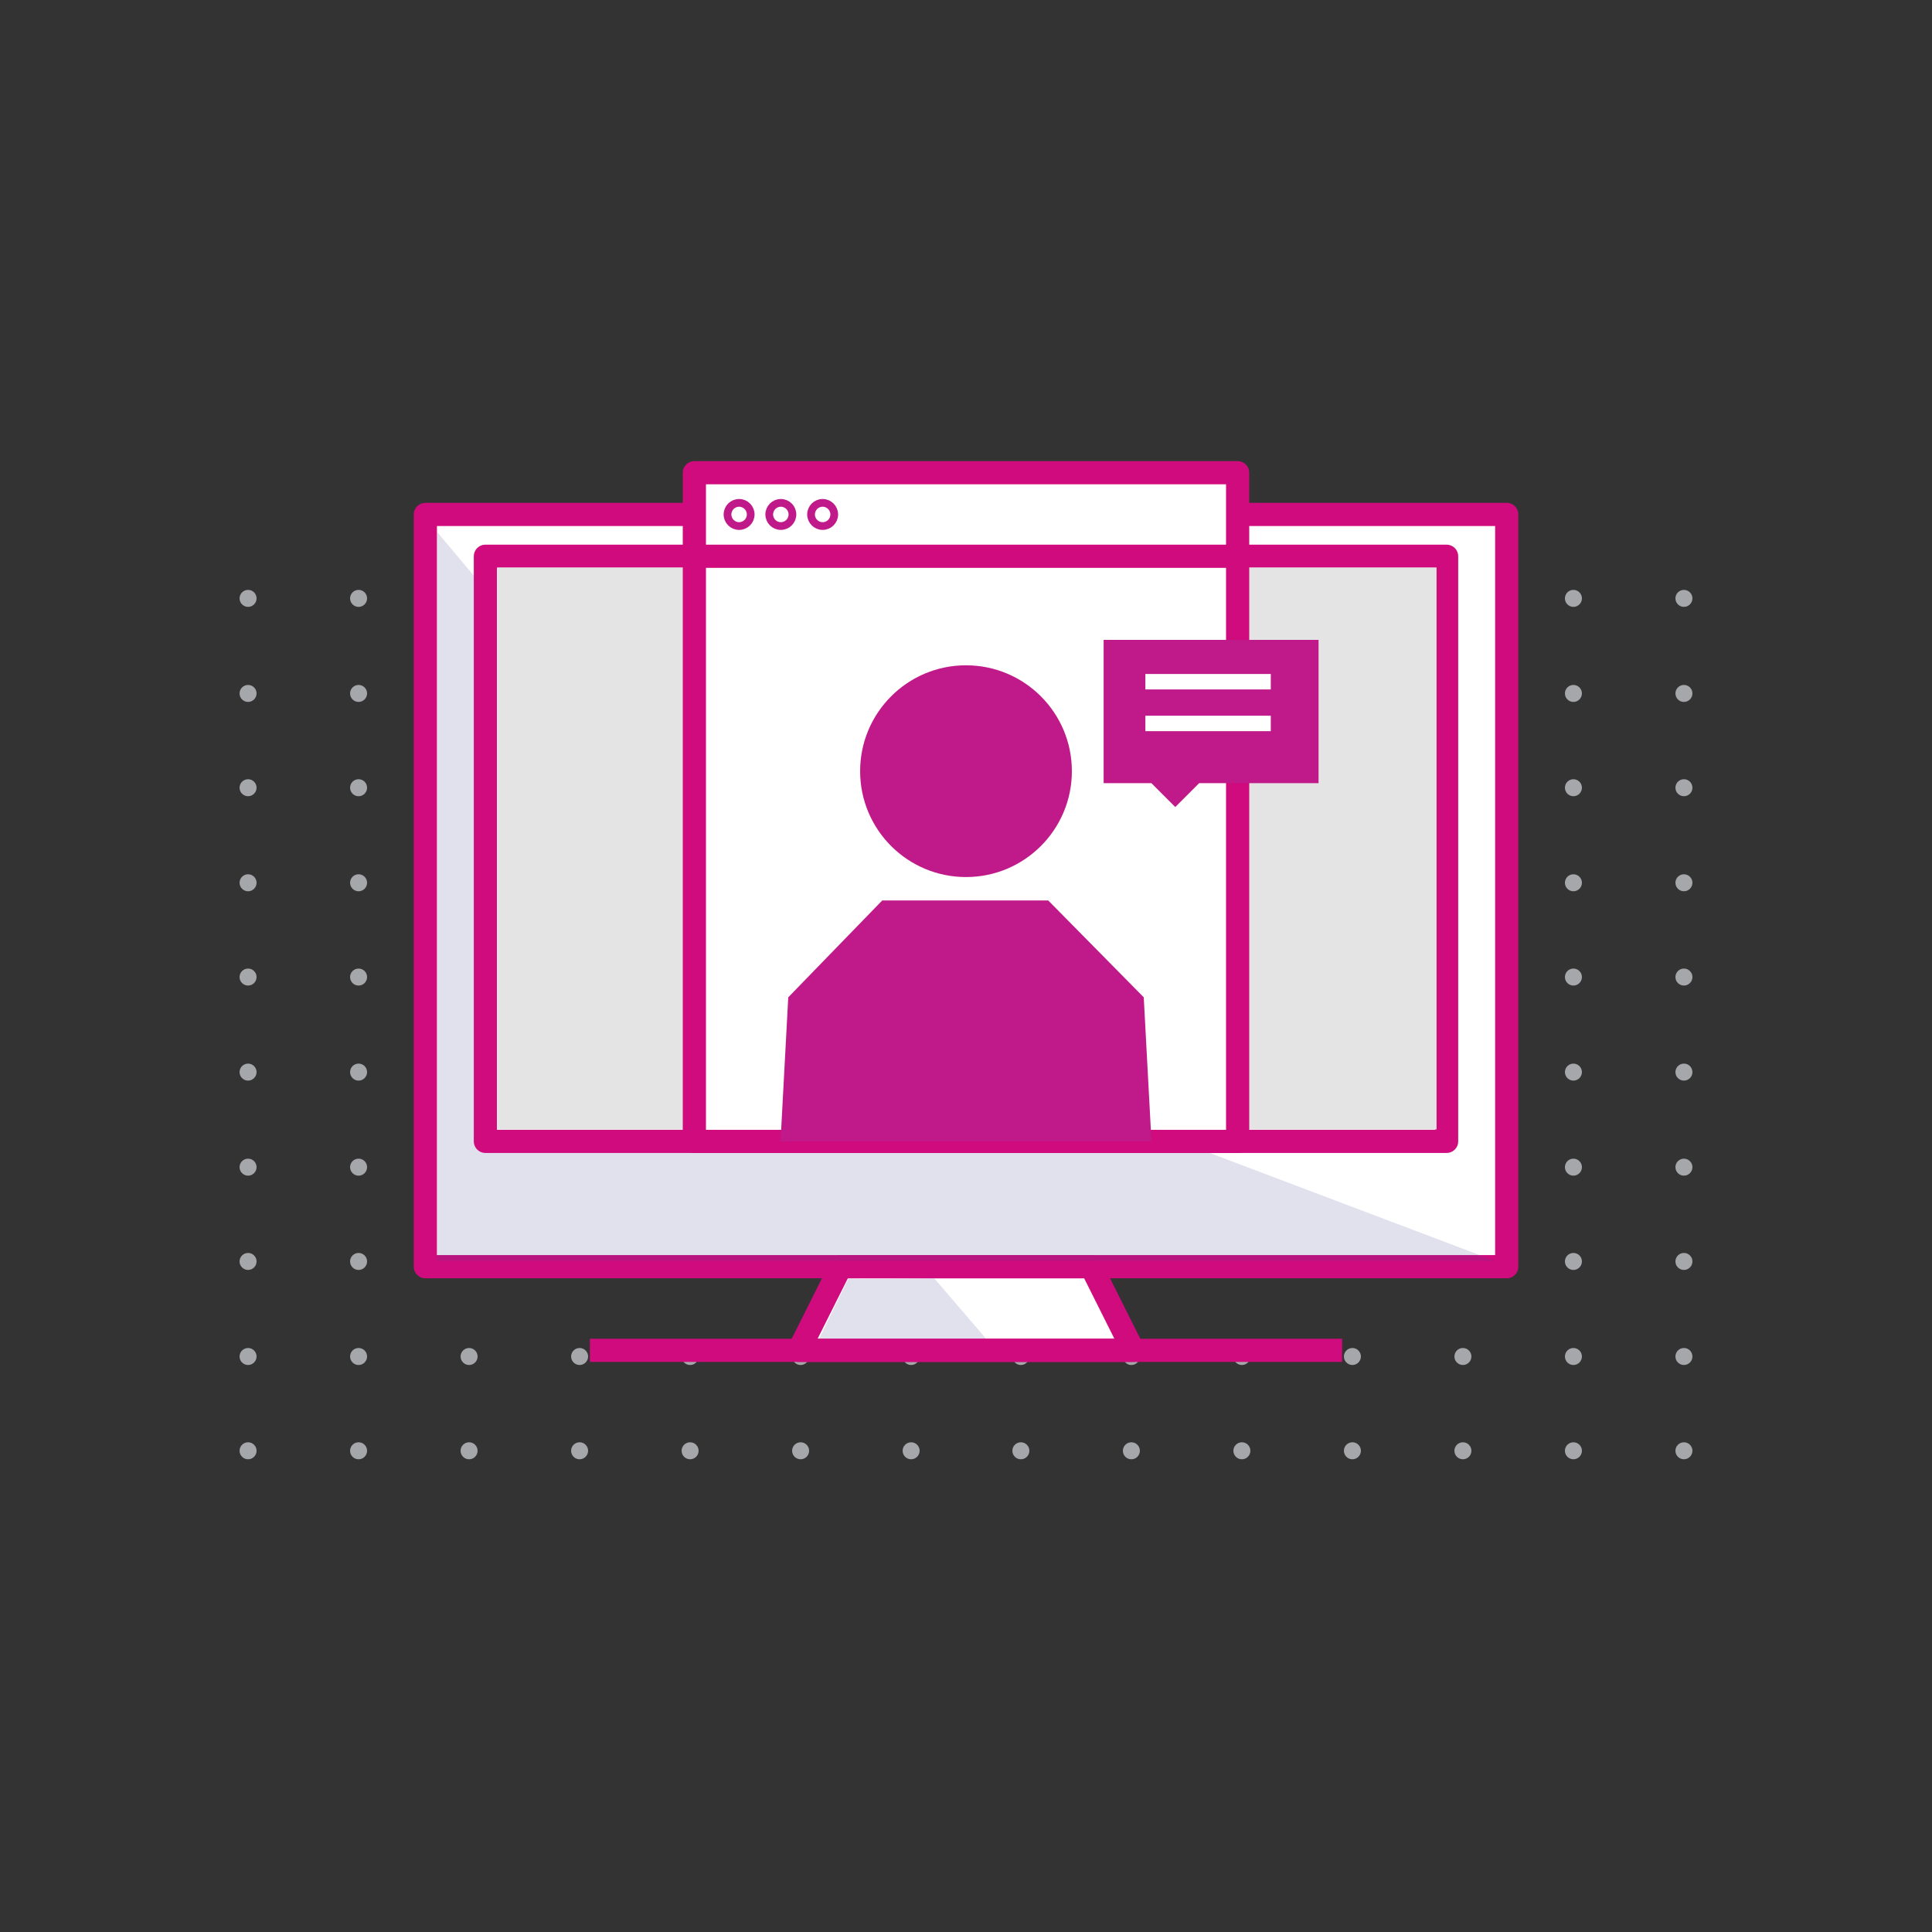 <svg id="Layer_1" data-name="Layer 1" xmlns="http://www.w3.org/2000/svg" viewBox="0 0 250 250"><rect x="0" y="0" width="250" height="250" fill="#333333" stroke="none"/><defs><style>.cls-1{fill:#a5a7aa;}.cls-2{fill:#fff;}.cls-2,.cls-7{stroke:#cf0b7d;stroke-width:3px;}.cls-2,.cls-7,.cls-8{stroke-linejoin:round;}.cls-3{fill:#504897;opacity:0.17;isolation:isolate;}.cls-4{fill:#e4e4e4;}.cls-5{fill:#c01989;}.cls-6,.cls-7,.cls-8{fill:none;}.cls-6{stroke:#c01989;stroke-miterlimit:10;}.cls-8{stroke:#fff;stroke-width:2px;}</style></defs><g id="Group_23642" data-name="Group 23642"><g id="Group_23632" data-name="Group 23632"><circle id="Ellipse_34887" data-name="Ellipse 34887" class="cls-1" cx="32.1" cy="77.43" r="1.1"/><circle id="Ellipse_34888" data-name="Ellipse 34888" class="cls-1" cx="46.4" cy="77.43" r="1.1"/><circle id="Ellipse_34889" data-name="Ellipse 34889" class="cls-1" cx="60.7" cy="77.43" r="1.1"/><circle id="Ellipse_34890" data-name="Ellipse 34890" class="cls-1" cx="75" cy="77.43" r="1.1"/><circle id="Ellipse_34891" data-name="Ellipse 34891" class="cls-1" cx="89.3" cy="77.43" r="1.1"/><circle id="Ellipse_34892" data-name="Ellipse 34892" class="cls-1" cx="103.6" cy="77.43" r="1.1"/><circle id="Ellipse_34893" data-name="Ellipse 34893" class="cls-1" cx="117.9" cy="77.43" r="1.1"/><circle id="Ellipse_34894" data-name="Ellipse 34894" class="cls-1" cx="132.1" cy="77.43" r="1.1"/><circle id="Ellipse_34895" data-name="Ellipse 34895" class="cls-1" cx="146.4" cy="77.43" r="1.1"/><circle id="Ellipse_34896" data-name="Ellipse 34896" class="cls-1" cx="160.7" cy="77.43" r="1.1"/><circle id="Ellipse_34897" data-name="Ellipse 34897" class="cls-1" cx="175" cy="77.43" r="1.1"/><circle id="Ellipse_34898" data-name="Ellipse 34898" class="cls-1" cx="189.3" cy="77.43" r="1.1"/><circle id="Ellipse_34899" data-name="Ellipse 34899" class="cls-1" cx="203.6" cy="77.43" r="1.1"/><circle id="Ellipse_34900" data-name="Ellipse 34900" class="cls-1" cx="217.9" cy="77.43" r="1.1"/></g><g id="Group_23633" data-name="Group 23633"><circle id="Ellipse_34901" data-name="Ellipse 34901" class="cls-1" cx="32.1" cy="89.73" r="1.1"/><circle id="Ellipse_34902" data-name="Ellipse 34902" class="cls-1" cx="46.4" cy="89.73" r="1.1"/><circle id="Ellipse_34903" data-name="Ellipse 34903" class="cls-1" cx="60.7" cy="89.73" r="1.1"/><circle id="Ellipse_34904" data-name="Ellipse 34904" class="cls-1" cx="75" cy="89.73" r="1.1"/><circle id="Ellipse_34905" data-name="Ellipse 34905" class="cls-1" cx="89.3" cy="89.73" r="1.1"/><circle id="Ellipse_34906" data-name="Ellipse 34906" class="cls-1" cx="103.6" cy="89.73" r="1.1"/><circle id="Ellipse_34907" data-name="Ellipse 34907" class="cls-1" cx="117.9" cy="89.73" r="1.1"/><circle id="Ellipse_34908" data-name="Ellipse 34908" class="cls-1" cx="132.1" cy="89.73" r="1.1"/><circle id="Ellipse_34909" data-name="Ellipse 34909" class="cls-1" cx="146.4" cy="89.73" r="1.1"/><circle id="Ellipse_34910" data-name="Ellipse 34910" class="cls-1" cx="160.7" cy="89.73" r="1.1"/><circle id="Ellipse_34911" data-name="Ellipse 34911" class="cls-1" cx="175" cy="89.73" r="1.1"/><circle id="Ellipse_34912" data-name="Ellipse 34912" class="cls-1" cx="189.3" cy="89.73" r="1.1"/><circle id="Ellipse_34913" data-name="Ellipse 34913" class="cls-1" cx="203.6" cy="89.73" r="1.1"/><circle id="Ellipse_34914" data-name="Ellipse 34914" class="cls-1" cx="217.9" cy="89.73" r="1.1"/></g><g id="Group_23634" data-name="Group 23634"><circle id="Ellipse_34915" data-name="Ellipse 34915" class="cls-1" cx="32.1" cy="101.93" r="1.1"/><circle id="Ellipse_34916" data-name="Ellipse 34916" class="cls-1" cx="46.4" cy="101.93" r="1.1"/><circle id="Ellipse_34917" data-name="Ellipse 34917" class="cls-1" cx="60.7" cy="101.93" r="1.1"/><circle id="Ellipse_34918" data-name="Ellipse 34918" class="cls-1" cx="75" cy="101.93" r="1.1"/><circle id="Ellipse_34919" data-name="Ellipse 34919" class="cls-1" cx="89.3" cy="101.93" r="1.1"/><circle id="Ellipse_34920" data-name="Ellipse 34920" class="cls-1" cx="103.6" cy="101.93" r="1.1"/><circle id="Ellipse_34921" data-name="Ellipse 34921" class="cls-1" cx="117.9" cy="101.93" r="1.1"/><circle id="Ellipse_34922" data-name="Ellipse 34922" class="cls-1" cx="132.1" cy="101.93" r="1.1"/><circle id="Ellipse_34923" data-name="Ellipse 34923" class="cls-1" cx="146.4" cy="101.93" r="1.1"/><circle id="Ellipse_34924" data-name="Ellipse 34924" class="cls-1" cx="160.7" cy="101.93" r="1.1"/><circle id="Ellipse_34925" data-name="Ellipse 34925" class="cls-1" cx="175" cy="101.93" r="1.1"/><circle id="Ellipse_34926" data-name="Ellipse 34926" class="cls-1" cx="189.3" cy="101.93" r="1.1"/><circle id="Ellipse_34927" data-name="Ellipse 34927" class="cls-1" cx="203.6" cy="101.93" r="1.1"/><circle id="Ellipse_34928" data-name="Ellipse 34928" class="cls-1" cx="217.9" cy="101.93" r="1.1"/></g><g id="Group_23635" data-name="Group 23635"><circle id="Ellipse_34929" data-name="Ellipse 34929" class="cls-1" cx="32.1" cy="114.23" r="1.1"/><circle id="Ellipse_34930" data-name="Ellipse 34930" class="cls-1" cx="46.4" cy="114.23" r="1.1"/><circle id="Ellipse_34931" data-name="Ellipse 34931" class="cls-1" cx="60.7" cy="114.23" r="1.1"/><circle id="Ellipse_34932" data-name="Ellipse 34932" class="cls-1" cx="75" cy="114.23" r="1.1"/><circle id="Ellipse_34933" data-name="Ellipse 34933" class="cls-1" cx="89.3" cy="114.23" r="1.1"/><circle id="Ellipse_34934" data-name="Ellipse 34934" class="cls-1" cx="103.6" cy="114.23" r="1.1"/><circle id="Ellipse_34935" data-name="Ellipse 34935" class="cls-1" cx="117.9" cy="114.23" r="1.1"/><circle id="Ellipse_34936" data-name="Ellipse 34936" class="cls-1" cx="132.1" cy="114.23" r="1.1"/><circle id="Ellipse_34937" data-name="Ellipse 34937" class="cls-1" cx="146.4" cy="114.23" r="1.1"/><circle id="Ellipse_34938" data-name="Ellipse 34938" class="cls-1" cx="160.7" cy="114.23" r="1.1"/><circle id="Ellipse_34939" data-name="Ellipse 34939" class="cls-1" cx="175" cy="114.23" r="1.1"/><circle id="Ellipse_34940" data-name="Ellipse 34940" class="cls-1" cx="189.3" cy="114.23" r="1.1"/><circle id="Ellipse_34941" data-name="Ellipse 34941" class="cls-1" cx="203.6" cy="114.23" r="1.1"/><circle id="Ellipse_34942" data-name="Ellipse 34942" class="cls-1" cx="217.9" cy="114.23" r="1.1"/></g><g id="Group_23636" data-name="Group 23636"><circle id="Ellipse_34943" data-name="Ellipse 34943" class="cls-1" cx="32.1" cy="126.43" r="1.1"/><circle id="Ellipse_34944" data-name="Ellipse 34944" class="cls-1" cx="46.4" cy="126.43" r="1.1"/><circle id="Ellipse_34945" data-name="Ellipse 34945" class="cls-1" cx="60.7" cy="126.43" r="1.1"/><circle id="Ellipse_34946" data-name="Ellipse 34946" class="cls-1" cx="75" cy="126.43" r="1.1"/><circle id="Ellipse_34947" data-name="Ellipse 34947" class="cls-1" cx="89.3" cy="126.43" r="1.1"/><circle id="Ellipse_34948" data-name="Ellipse 34948" class="cls-1" cx="103.6" cy="126.43" r="1.1"/><circle id="Ellipse_34949" data-name="Ellipse 34949" class="cls-1" cx="117.9" cy="126.43" r="1.1"/><circle id="Ellipse_34950" data-name="Ellipse 34950" class="cls-1" cx="132.1" cy="126.43" r="1.1"/><circle id="Ellipse_34951" data-name="Ellipse 34951" class="cls-1" cx="146.4" cy="126.43" r="1.1"/><circle id="Ellipse_34952" data-name="Ellipse 34952" class="cls-1" cx="160.7" cy="126.43" r="1.1"/><circle id="Ellipse_34953" data-name="Ellipse 34953" class="cls-1" cx="175" cy="126.43" r="1.1"/><circle id="Ellipse_34954" data-name="Ellipse 34954" class="cls-1" cx="189.3" cy="126.43" r="1.1"/><circle id="Ellipse_34955" data-name="Ellipse 34955" class="cls-1" cx="203.6" cy="126.43" r="1.1"/><circle id="Ellipse_34956" data-name="Ellipse 34956" class="cls-1" cx="217.9" cy="126.43" r="1.1"/></g><g id="Group_23637" data-name="Group 23637"><circle id="Ellipse_34957" data-name="Ellipse 34957" class="cls-1" cx="32.1" cy="138.73" r="1.1"/><circle id="Ellipse_34958" data-name="Ellipse 34958" class="cls-1" cx="46.4" cy="138.73" r="1.1"/><circle id="Ellipse_34959" data-name="Ellipse 34959" class="cls-1" cx="60.7" cy="138.73" r="1.1"/><circle id="Ellipse_34960" data-name="Ellipse 34960" class="cls-1" cx="75" cy="138.73" r="1.1"/><circle id="Ellipse_34961" data-name="Ellipse 34961" class="cls-1" cx="89.3" cy="138.73" r="1.1"/><circle id="Ellipse_34962" data-name="Ellipse 34962" class="cls-1" cx="103.6" cy="138.73" r="1.1"/><circle id="Ellipse_34963" data-name="Ellipse 34963" class="cls-1" cx="117.9" cy="138.73" r="1.1"/><circle id="Ellipse_34964" data-name="Ellipse 34964" class="cls-1" cx="132.1" cy="138.73" r="1.1"/><circle id="Ellipse_34965" data-name="Ellipse 34965" class="cls-1" cx="146.4" cy="138.73" r="1.1"/><circle id="Ellipse_34966" data-name="Ellipse 34966" class="cls-1" cx="160.7" cy="138.73" r="1.1"/><circle id="Ellipse_34967" data-name="Ellipse 34967" class="cls-1" cx="175" cy="138.73" r="1.1"/><circle id="Ellipse_34968" data-name="Ellipse 34968" class="cls-1" cx="189.3" cy="138.73" r="1.1"/><circle id="Ellipse_34969" data-name="Ellipse 34969" class="cls-1" cx="203.6" cy="138.73" r="1.1"/><circle id="Ellipse_34970" data-name="Ellipse 34970" class="cls-1" cx="217.9" cy="138.73" r="1.1"/></g><g id="Group_23638" data-name="Group 23638"><circle id="Ellipse_34971" data-name="Ellipse 34971" class="cls-1" cx="32.1" cy="151.03" r="1.1"/><circle id="Ellipse_34972" data-name="Ellipse 34972" class="cls-1" cx="46.4" cy="151.03" r="1.1"/><circle id="Ellipse_34973" data-name="Ellipse 34973" class="cls-1" cx="60.7" cy="151.03" r="1.1"/><circle id="Ellipse_34974" data-name="Ellipse 34974" class="cls-1" cx="75" cy="151.03" r="1.1"/><circle id="Ellipse_34975" data-name="Ellipse 34975" class="cls-1" cx="89.3" cy="151.03" r="1.1"/><circle id="Ellipse_34976" data-name="Ellipse 34976" class="cls-1" cx="103.6" cy="151.03" r="1.1"/><circle id="Ellipse_34977" data-name="Ellipse 34977" class="cls-1" cx="117.9" cy="151.03" r="1.1"/><circle id="Ellipse_34978" data-name="Ellipse 34978" class="cls-1" cx="132.1" cy="151.03" r="1.1"/><circle id="Ellipse_34979" data-name="Ellipse 34979" class="cls-1" cx="146.4" cy="151.03" r="1.1"/><circle id="Ellipse_34980" data-name="Ellipse 34980" class="cls-1" cx="160.7" cy="151.03" r="1.1"/><circle id="Ellipse_34981" data-name="Ellipse 34981" class="cls-1" cx="175" cy="151.03" r="1.1"/><circle id="Ellipse_34982" data-name="Ellipse 34982" class="cls-1" cx="189.3" cy="151.03" r="1.1"/><circle id="Ellipse_34983" data-name="Ellipse 34983" class="cls-1" cx="203.6" cy="151.03" r="1.1"/><circle id="Ellipse_34984" data-name="Ellipse 34984" class="cls-1" cx="217.9" cy="151.03" r="1.1"/></g><g id="Group_23639" data-name="Group 23639"><circle id="Ellipse_34985" data-name="Ellipse 34985" class="cls-1" cx="32.1" cy="163.23" r="1.1"/><circle id="Ellipse_34986" data-name="Ellipse 34986" class="cls-1" cx="46.4" cy="163.23" r="1.1"/><circle id="Ellipse_34987" data-name="Ellipse 34987" class="cls-1" cx="60.7" cy="163.23" r="1.1"/><circle id="Ellipse_34988" data-name="Ellipse 34988" class="cls-1" cx="75" cy="163.23" r="1.1"/><circle id="Ellipse_34989" data-name="Ellipse 34989" class="cls-1" cx="89.3" cy="163.23" r="1.1"/><circle id="Ellipse_34990" data-name="Ellipse 34990" class="cls-1" cx="103.6" cy="163.23" r="1.1"/><circle id="Ellipse_34991" data-name="Ellipse 34991" class="cls-1" cx="117.9" cy="163.23" r="1.1"/><circle id="Ellipse_34992" data-name="Ellipse 34992" class="cls-1" cx="132.1" cy="163.23" r="1.1"/><circle id="Ellipse_34993" data-name="Ellipse 34993" class="cls-1" cx="146.4" cy="163.23" r="1.1"/><circle id="Ellipse_34994" data-name="Ellipse 34994" class="cls-1" cx="160.7" cy="163.23" r="1.1"/><circle id="Ellipse_34995" data-name="Ellipse 34995" class="cls-1" cx="175" cy="163.23" r="1.1"/><circle id="Ellipse_34996" data-name="Ellipse 34996" class="cls-1" cx="189.3" cy="163.23" r="1.1"/><circle id="Ellipse_34997" data-name="Ellipse 34997" class="cls-1" cx="203.6" cy="163.23" r="1.1"/><circle id="Ellipse_34998" data-name="Ellipse 34998" class="cls-1" cx="217.9" cy="163.23" r="1.1"/></g><g id="Group_23640" data-name="Group 23640"><circle id="Ellipse_34999" data-name="Ellipse 34999" class="cls-1" cx="32.1" cy="175.53" r="1.1"/><circle id="Ellipse_35000" data-name="Ellipse 35000" class="cls-1" cx="46.4" cy="175.53" r="1.1"/><circle id="Ellipse_35001" data-name="Ellipse 35001" class="cls-1" cx="60.7" cy="175.53" r="1.1"/><circle id="Ellipse_35002" data-name="Ellipse 35002" class="cls-1" cx="75" cy="175.53" r="1.1"/><circle id="Ellipse_35003" data-name="Ellipse 35003" class="cls-1" cx="89.3" cy="175.53" r="1.1"/><circle id="Ellipse_35004" data-name="Ellipse 35004" class="cls-1" cx="103.6" cy="175.53" r="1.1"/><circle id="Ellipse_35005" data-name="Ellipse 35005" class="cls-1" cx="117.9" cy="175.53" r="1.1"/><circle id="Ellipse_35006" data-name="Ellipse 35006" class="cls-1" cx="132.1" cy="175.53" r="1.1"/><circle id="Ellipse_35007" data-name="Ellipse 35007" class="cls-1" cx="146.4" cy="175.53" r="1.1"/><circle id="Ellipse_35008" data-name="Ellipse 35008" class="cls-1" cx="160.7" cy="175.53" r="1.1"/><circle id="Ellipse_35009" data-name="Ellipse 35009" class="cls-1" cx="175" cy="175.53" r="1.1"/><circle id="Ellipse_35010" data-name="Ellipse 35010" class="cls-1" cx="189.3" cy="175.53" r="1.1"/><circle id="Ellipse_35011" data-name="Ellipse 35011" class="cls-1" cx="203.6" cy="175.53" r="1.1"/><circle id="Ellipse_35012" data-name="Ellipse 35012" class="cls-1" cx="217.9" cy="175.53" r="1.1"/></g><g id="Group_23641" data-name="Group 23641"><circle id="Ellipse_35013" data-name="Ellipse 35013" class="cls-1" cx="32.1" cy="187.73" r="1.1"/><circle id="Ellipse_35014" data-name="Ellipse 35014" class="cls-1" cx="46.4" cy="187.73" r="1.1"/><circle id="Ellipse_35015" data-name="Ellipse 35015" class="cls-1" cx="60.7" cy="187.73" r="1.1"/><circle id="Ellipse_35016" data-name="Ellipse 35016" class="cls-1" cx="75" cy="187.73" r="1.1"/><circle id="Ellipse_35017" data-name="Ellipse 35017" class="cls-1" cx="89.3" cy="187.73" r="1.1"/><circle id="Ellipse_35018" data-name="Ellipse 35018" class="cls-1" cx="103.6" cy="187.73" r="1.1"/><circle id="Ellipse_35019" data-name="Ellipse 35019" class="cls-1" cx="117.9" cy="187.73" r="1.1"/><circle id="Ellipse_35020" data-name="Ellipse 35020" class="cls-1" cx="132.1" cy="187.73" r="1.1"/><circle id="Ellipse_35021" data-name="Ellipse 35021" class="cls-1" cx="146.4" cy="187.73" r="1.1"/><circle id="Ellipse_35022" data-name="Ellipse 35022" class="cls-1" cx="160.7" cy="187.73" r="1.1"/><circle id="Ellipse_35023" data-name="Ellipse 35023" class="cls-1" cx="175" cy="187.73" r="1.1"/><circle id="Ellipse_35024" data-name="Ellipse 35024" class="cls-1" cx="189.3" cy="187.73" r="1.1"/><circle id="Ellipse_35025" data-name="Ellipse 35025" class="cls-1" cx="203.6" cy="187.73" r="1.1"/><circle id="Ellipse_35026" data-name="Ellipse 35026" class="cls-1" cx="217.9" cy="187.73" r="1.1"/></g></g><rect class="cls-2" x="55.04" y="66.57" width="139.93" height="97.34"/><polygon class="cls-2" points="146.63 174.73 103.37 174.73 108.78 163.92 141.22 163.92 146.63 174.73"/><path class="cls-2" d="M76.33,174.73h97.34"/><polygon class="cls-3" points="193.43 163.15 56.57 163.15 56.57 68.84 108.7 131.1 193.43 163.15"/><path class="cls-3" d="M109.79,165.43c.38.16,11.11,0,11.11,0l6.69,7.79H106Z"/><rect class="cls-2" x="62.81" y="71.98" width="124.38" height="75.71"/><rect class="cls-4" x="64.34" y="73.43" width="121.55" height="72.72"/><rect class="cls-2" x="89.85" y="61.17" width="70.3" height="86.53"/><circle id="Ellipse_34876" data-name="Ellipse 34876" class="cls-5" cx="125" cy="99.79" r="13.7"/><path class="cls-5" d="M135.64,116.52H114.16L102,129.05l-1,18.64h48l-1-18.64Z"/><polygon class="cls-5" points="142.81 82.8 142.81 101.34 148.99 101.34 152.08 104.43 155.17 101.34 170.62 101.34 170.62 82.8 142.81 82.8"/><circle class="cls-6" cx="95.64" cy="66.57" r="1.5"/><circle class="cls-6" cx="101.04" cy="66.57" r="1.5"/><circle class="cls-6" cx="106.45" cy="66.57" r="1.5"/><line class="cls-7" x1="88.73" y1="71.98" x2="159.03" y2="71.98"/><line class="cls-8" x1="148.21" y1="88.21" x2="164.44" y2="88.21"/><line class="cls-8" x1="148.21" y1="93.61" x2="164.44" y2="93.61"/></svg>